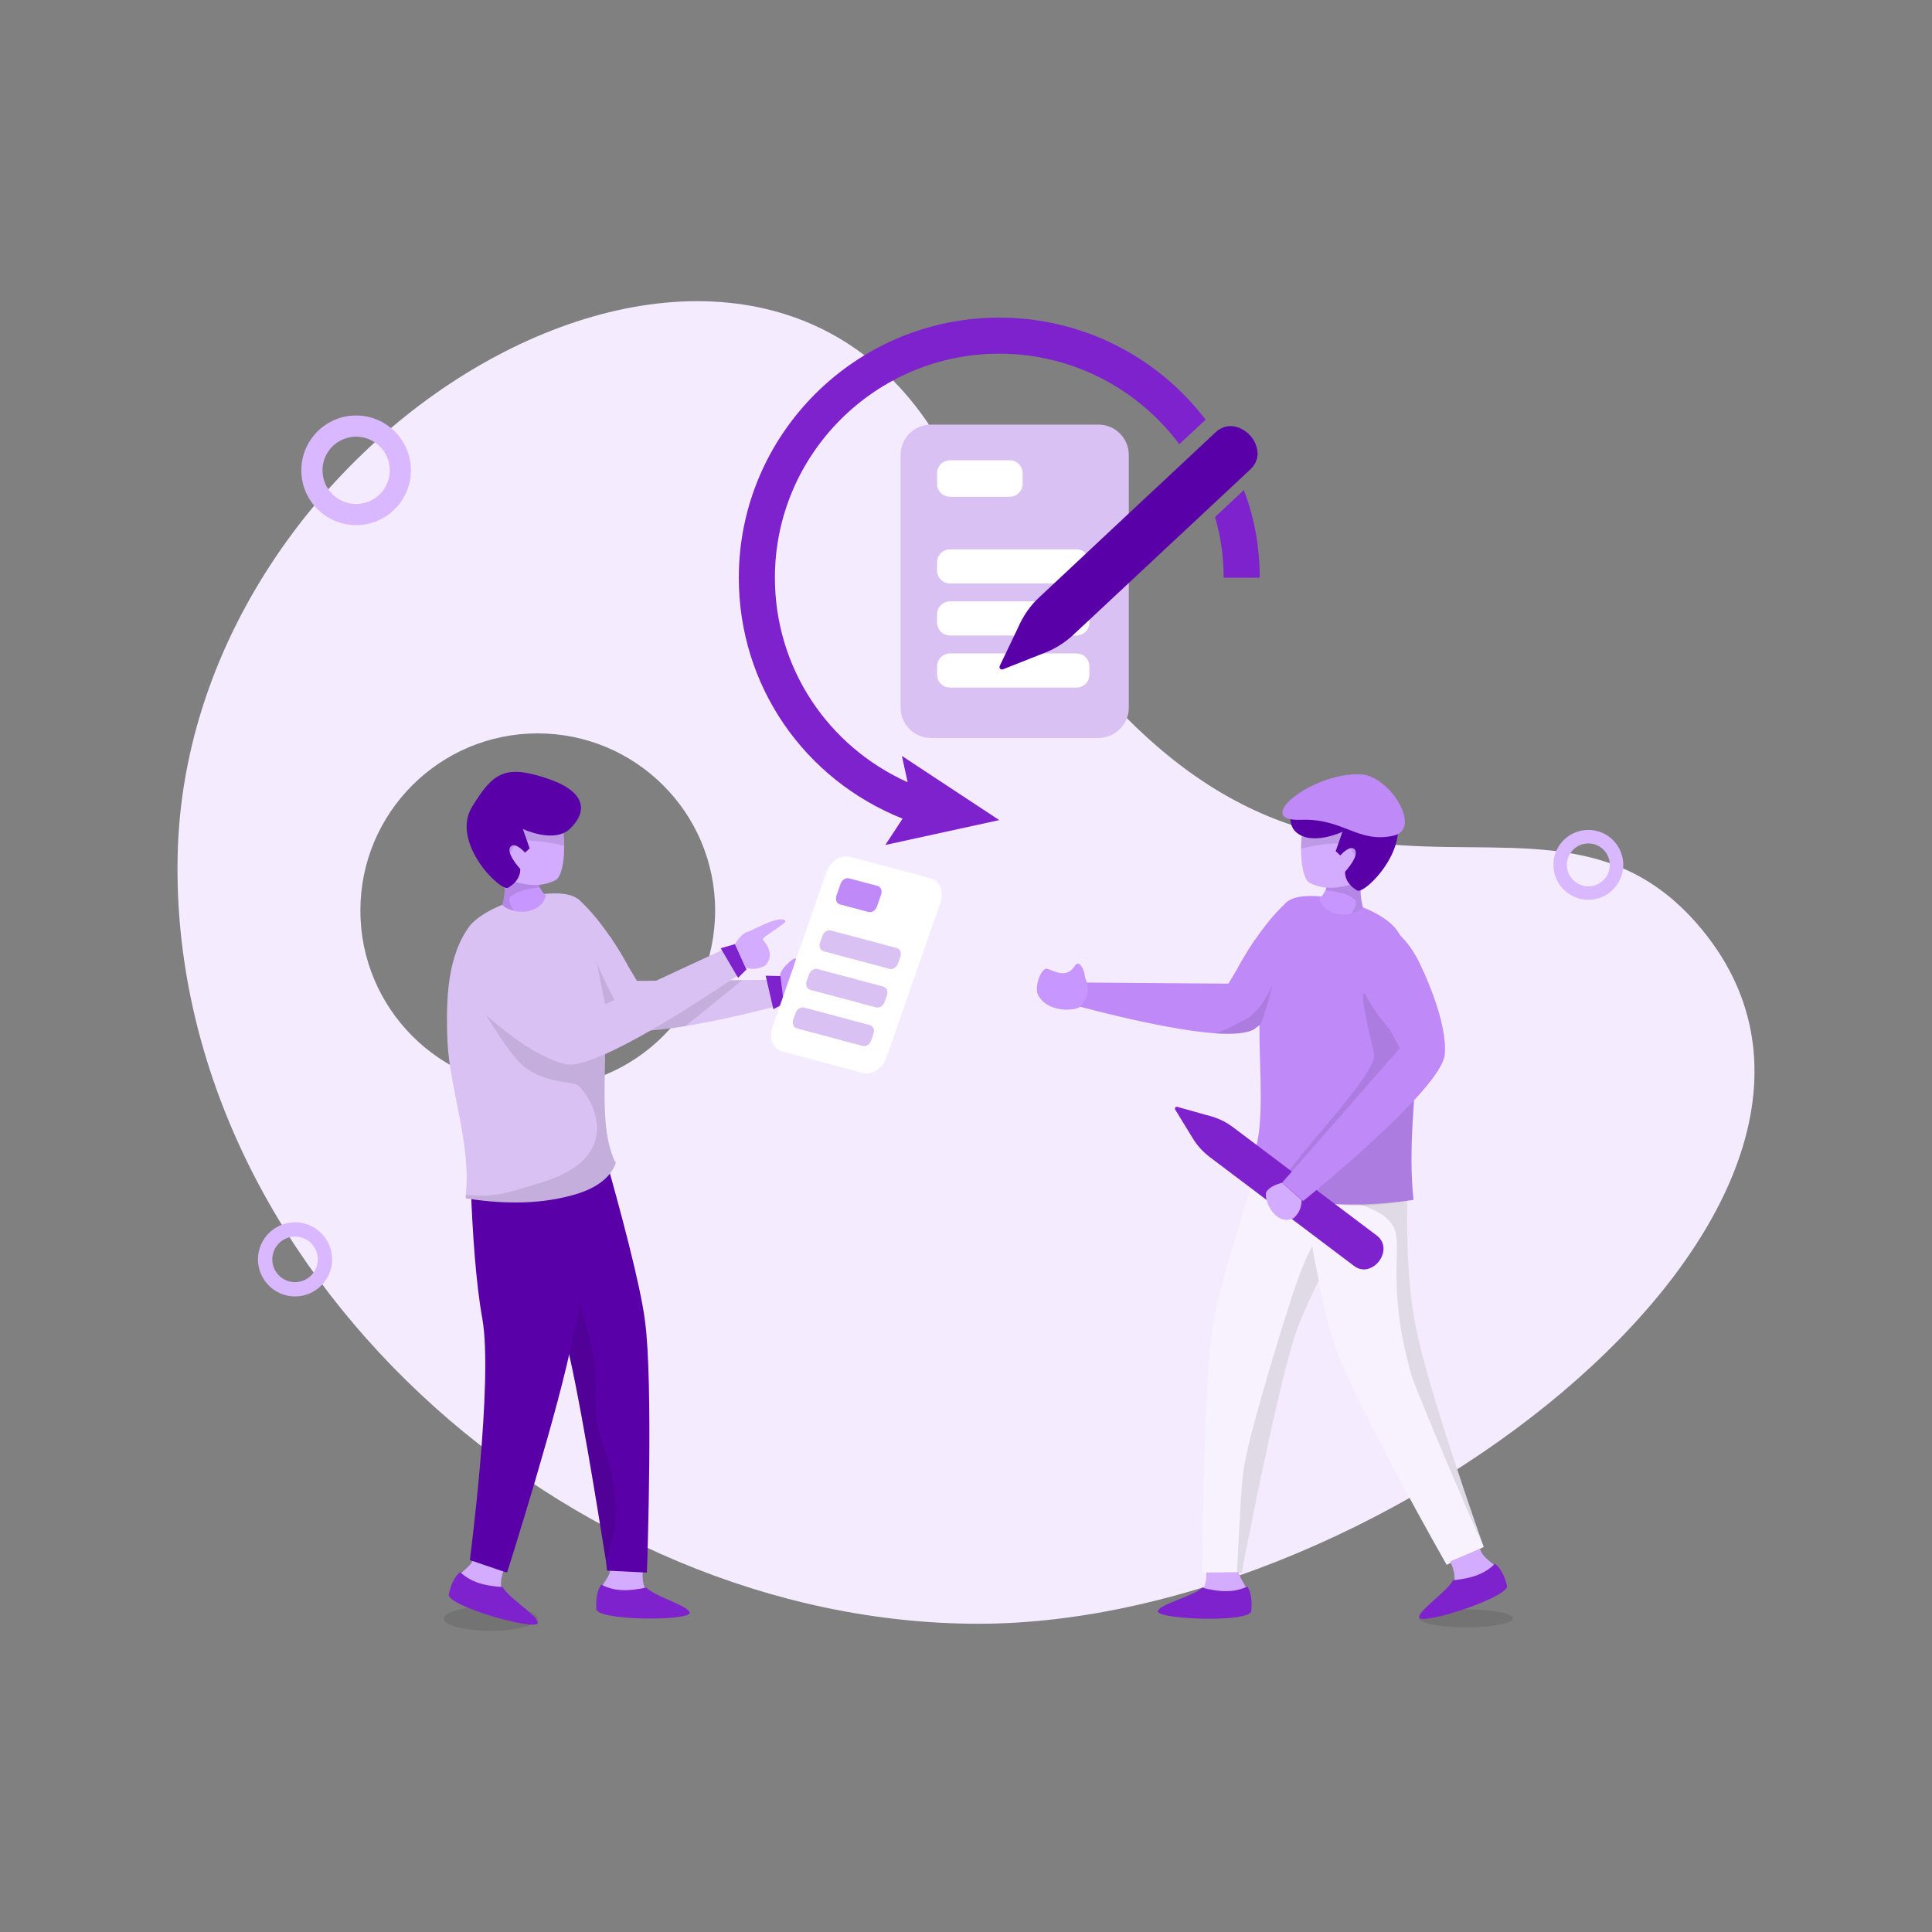 <svg xmlns="http://www.w3.org/2000/svg" enable-background="new 0 0 120 120" viewBox="0 0 120 120" id="FlatIllustrationRevisionService"><rect x="0" y="0" width="120" height="120" fill="#808080" stroke="none"/><path fill="#f5ebff" d="M105.741,57.774c-11.097-13.556-27.111,8.892-46.733-29.179   C47.29,5.848,11.608,25.861,11.034,53.133c-0.551,25.572,24.171,47.721,49.743,47.721S119.526,74.592,105.741,57.774z    M33.39,67.585c-6.066,0-11.006-4.94-11.006-11.028s4.94-11.005,11.006-11.005c6.088,0,11.028,4.917,11.028,11.005   S39.478,67.585,33.39,67.585z" class="colorebf1ff svgShape"></path><path fill="#dab8ff" d="M22.119 32.617c-1.877 0-3.404-1.527-3.404-3.405 0-1.877 1.527-3.405 3.404-3.405 1.877 0 3.404 1.527 3.404 3.405C25.523 31.09 23.996 32.617 22.119 32.617zM22.119 27.123c-1.152 0-2.089.937-2.089 2.09 0 1.152.937 2.09 2.089 2.09 1.152 0 2.09-.937 2.09-2.09C24.208 28.06 23.271 27.123 22.119 27.123zM98.654 55.888c-1.197 0-2.17-.974-2.17-2.17 0-1.197.973-2.17 2.17-2.17 1.197 0 2.171.974 2.171 2.17C100.824 54.915 99.851 55.888 98.654 55.888zM98.654 52.386c-.734 0-1.332.598-1.332 1.332 0 .735.598 1.332 1.332 1.332.735 0 1.332-.597 1.332-1.332C99.986 52.983 99.388 52.386 98.654 52.386zM18.325 80.524c-1.27 0-2.303-1.033-2.303-2.303 0-1.27 1.033-2.303 2.303-2.303s2.303 1.033 2.303 2.303C20.628 79.491 19.595 80.524 18.325 80.524zM18.325 76.808c-.779 0-1.413.634-1.413 1.414 0 .78.634 1.414 1.413 1.414.78 0 1.414-.634 1.414-1.414C19.739 77.442 19.105 76.808 18.325 76.808z" class="colorb8d0ff svgShape"></path><path fill="#d9c1f3" d="M68.227,45.837H57.822c-1.041,0-1.885-0.844-1.885-1.885V28.258c0-1.041,0.844-1.885,1.885-1.885      h10.405c1.041,0,1.885,0.844,1.885,1.885v15.694C70.112,44.993,69.268,45.837,68.227,45.837z" class="colord9e3ff svgShape"></path><path fill="#ffffff" d="M62.716 30.855h-3.712c-.442 0-.801-.359-.801-.801V29.39c0-.442.359-.801.801-.801h3.712c.442 0 .801.359.801.801v.664C63.517 30.496 63.158 30.855 62.716 30.855zM66.862 36.24h-7.857c-.442 0-.801-.359-.801-.801v-.517c0-.443.359-.801.801-.801h7.857c.443 0 .801.359.801.801v.517C67.663 35.881 67.304 36.24 66.862 36.24zM66.862 39.473h-7.857c-.442 0-.801-.359-.801-.801v-.517c0-.443.359-.801.801-.801h7.857c.443 0 .801.359.801.801v.517C67.663 39.114 67.304 39.473 66.862 39.473zM66.862 42.706h-7.857c-.442 0-.801-.359-.801-.801v-.517c0-.442.359-.801.801-.801h7.857c.443 0 .801.359.801.801v.517C67.663 42.347 67.304 42.706 66.862 42.706z" class="colorffffff svgShape"></path><path fill="#5a00a8" d="M77.671,29.146l-3.965,3.705l-0.461,0.43l-6.548,6.12c-0.518,0.487-1.116,0.872-1.76,1.127      l-2.647,1.047c-0.13,0.046-0.251-0.084-0.198-0.206l1.09-2.277c0.004-0.011,0.004-0.011,0.004-0.011l0.133-0.286      c0.042-0.088,0.088-0.187,0.145-0.282c0.274-0.518,0.636-0.994,1.078-1.405l6.886-6.451l0.274-0.251l3.801-3.557      c0.827-0.765,1.92-0.274,2.388,0.53c0.11,0.202,0.179,0.415,0.209,0.628C78.151,28.392,78.025,28.807,77.671,29.146z" class="color002ca8 svgShape"></path><path fill="#7e22ce" d="M74.883 26.068l-1.636 1.524c-2.532-3.406-6.609-5.624-11.18-5.624-7.685 0-13.936 6.251-13.936 13.914 0 5.579 3.271 10.463 8.245 12.704l-.359-1.636 6.049 3.988-7.08 1.546 1.075-1.635c-6.117-2.442-10.172-8.268-10.172-14.967 0-8.895 7.259-16.154 16.177-16.154C67.288 19.727 71.948 22.214 74.883 26.068zM78.244 35.882h-2.241c0-1.299-.179-2.577-.538-3.764l.045-.045 1.748-1.636C77.908 32.14 78.244 33.977 78.244 35.882z" class="color1262d8 svgShape"></path><ellipse cx="91.065" cy="100.516" opacity=".1" rx="2.918" ry=".558" fill="#000000" class="color000000 svgShape"></ellipse><path fill="#d3abff" d="M76.922,97.351c-0.069,0.863,0.964,1.362,0.441,2.099l-3.532,0.163      c0.751-0.385,1.205-1.123,1.078-2.157L76.922,97.351z" class="colorffd0ab svgShape"></path><path fill="#7e22ce" d="M71.911,100.077c0.097-0.446,2.165-0.899,2.759-1.461c1.071,0.267,1.95,0.331,2.801-0.075      c0.239,0.35,0.307,0.913,0.249,1.493C77.83,100.804,71.901,100.606,71.911,100.077z" class="color1262d8 svgShape"></path><path fill="#f8f2ff" d="M74.679,97.678l2.451-0.03c0,0,2.085-11.003,3.289-14.707c1.144-3.523,6.339-12.233,6.339-12.233     l-7.165-2.749c0,0-3.606,10.514-4.221,14.156C74.723,85.955,74.679,97.678,74.679,97.678z" class="colorf2f7ff svgShape"></path><path d="M85.048,73.677c-1.616,2.845-3.911,7.079-4.622,9.277c-1.196,3.685-3.297,14.707-3.297,14.707     H76.87c-0.032-0.032-0.032-0.097-0.032-0.162c0.065-1.228,0.129-2.456,0.194-3.685c0.065-0.938,0.097-1.875,0.259-2.812     c0.129-0.744,0.323-1.519,0.517-2.263c0.744-2.78,1.584-5.56,2.457-8.275c0.453-1.325,0.905-2.65,1.681-3.782     C82.753,75.455,83.917,74.549,85.048,73.677z" opacity=".1" fill="#000000" class="color000000 svgShape"></path><path fill="#f8f2ff" d="M89.854,97.194l2.303-1.108c0,0-3.711-10.424-4.342-14.268c-0.659-4.014-0.343-9.632-0.343-9.632     l-7.351-3.497c0,0,1.548,11.22,2.73,14.718C84.097,87.096,89.854,97.194,89.854,97.194z" class="colorf2f7ff svgShape"></path><path fill="#d3abff" d="M91.927,96.197c0.23,0.834,1.371,0.952,1.131,1.822l-3.264,1.359      c0.575-0.619,0.75-1.467,0.277-2.396L91.927,96.197z" class="colorffd0ab svgShape"></path><path fill="#7e22ce" d="M88.148,100.47c-0.061-0.452,1.728-1.585,2.095-2.315c1.098-0.115,1.946-0.355,2.607-1.027      c0.344,0.247,0.6,0.753,0.743,1.318C93.96,99.133,88.319,100.971,88.148,100.47z" class="color1262d8 svgShape"></path><path d="M92.095,95.883c-0.162-0.097-4.202-9.665-4.428-10.473c-0.226-0.808-0.42-1.616-0.582-2.424     c-0.162-0.873-0.258-1.778-0.323-2.683c-0.032-0.776-0.032-1.584,0-2.392c0-0.549,0.032-1.164-0.194-1.681     c-0.388-0.744-1.228-1.099-2.004-1.39c-1.099-0.356-2.198-0.614-3.297-0.84c-0.259-0.485,0-1.099,0.453-1.422     c0.42-0.323,1.002-0.388,1.519-0.452c0.679-0.065,1.358-0.129,2.004,0c0.808,0.194,1.519,0.614,2.198,1.067     c-0.065,1.81-0.129,5.657,0.388,8.63C88.377,85.345,91.577,94.428,92.095,95.883z" opacity=".1" fill="#000000" class="color000000 svgShape"></path><path fill="#bf8af8" d="M80.502,59.476c0,0-0.27,0.926-0.733,2.007c-0.386,0.733-0.849,1.505-1.428,2.045v0.039      c-0.116,0.116-0.27,0.231-0.425,0.347c-0.424,0.27-1.312,0.347-2.431,0.27c-3.589-0.27-9.416-1.93-9.416-1.93l0.309-1.235      l9.918,0.077l0.579-0.965c0.347-0.617,0.695-1.196,1.08-1.775L80.502,59.476z" class="color8aa4f8 svgShape"></path><path fill="#bf8af8" d="M76.88,60.12c1.043,0.808,1.912,1.396,3.137,1.382c0.977-1.628,1.937-3.022,1.958-4.759      l-2.025-0.726C78.836,56.991,77.717,58.597,76.88,60.12z" class="color8aa4f8 svgShape"></path><path fill="#bf8af8" d="M88.066,64.878c-0.154,3.049-0.617,6.483-0.27,9.647c-2.045,0.309-5.171,0.502-7.448-0.116     c-1.312-0.348-2.354-0.965-2.74-2.007c1.814-3.55-0.849-10.882,2.161-16.208c0.887-1.273,5.595-0.116,6.907,1.466     C88.027,59.476,88.182,62.023,88.066,64.878z" class="color8aa4f8 svgShape"></path><path d="M87.796,74.526c-2.045,0.309-5.821,1.029-8.06-1.183c0.154-0.965,5.953-6.719,5.606-7.915     c-0.038-0.193-0.882-3.517-0.651-3.71c0.231-0.231,2.989,2.853,3.143,3.007c0.077,0.077,0.155,0.116,0.231,0.154     C87.912,67.927,87.449,71.362,87.796,74.526z" opacity=".1" fill="#000000" class="color000000 svgShape"></path><path fill="#7e22ce" d="M84.107,78.634l-3.233-2.44l-0.376-0.284l-5.34-4.03c-0.425-0.318-0.784-0.709-1.055-1.149      l-1.109-1.812c-0.05-0.089,0.029-0.196,0.126-0.172l1.814,0.509c0.009,0.001,0.009,0.001,0.009,0.001l0.227,0.061      c0.07,0.02,0.148,0.04,0.226,0.07c0.416,0.135,0.813,0.34,1.172,0.612l5.627,4.236l0.22,0.169l3.103,2.339      c0.669,0.51,0.448,1.376-0.083,1.824c-0.134,0.107-0.282,0.185-0.435,0.235C84.723,78.89,84.401,78.851,84.107,78.634z" class="color1262d8 svgShape"></path><path fill="#c896ff" d="M84.66,56.384c-0.194,0.194-0.452,0.291-0.711,0.355c-0.905,0.259-1.972-0.259-1.972-0.97      c0.162-0.129,0.259-0.291,0.356-0.485c0.194-0.517,0.226-1.228,0.291-1.972l1.907,0.776      C84.531,55.188,84.434,55.543,84.66,56.384z" class="colorffc496 svgShape"></path><path d="M84.175,56.287c0.032-0.097,0.064-0.194,0.032-0.291c0-0.065-0.065-0.162-0.162-0.194      c-0.323-0.259-0.743-0.355-1.131-0.42l-0.582-0.097c0.194-0.517,0.226-1.228,0.291-1.972l1.907,0.776      c0,1.099-0.097,1.455,0.129,2.295c-0.194,0.194-0.452,0.291-0.711,0.355C84.046,56.578,84.143,56.384,84.175,56.287z" opacity=".1" fill="#000000" class="color000000 svgShape"></path><path fill="#d3abff" d="M84.854,54.735c-0.065,0-0.097,0.032-0.162,0.032c-1.357,0.291-2.166,0.646-3.362,0.065      c-0.356-0.259-0.517-1.099-0.517-2.101c0-1.357,0.323-2.974,0.84-3.717l4.331,0.032C86.309,50.921,85.856,53.087,84.854,54.735z      " class="colorffd0ab svgShape"></path><path d="M84.854,54.735c-0.065,0-0.097,0.032-0.162,0.032c-0.162-0.259-0.194-0.614-0.258-0.905      c-0.097-0.355-0.259-0.711-0.452-1.002c-0.097-0.161-0.226-0.355-0.42-0.42c-0.129-0.065-0.291-0.065-0.42-0.065      c-0.776,0.032-1.519,0.129-2.263,0.323c-0.032,0-0.065,0-0.065,0.032c0-1.357,0.323-2.974,0.84-3.717l4.331,0.032      C86.309,50.921,85.856,53.087,84.854,54.735z" opacity=".1" fill="#000000" class="color000000 svgShape"></path><path fill="#5a00a8" d="M83.385,51.662c0,0-1.926,0.919-2.911,0c-0.985-0.919,0.334-3.914,2.606-2.404      c3.262,2.167,1.754-2.025,3.454,1.021c1.27,2.276-1.77,5.307-2.239,5.03c-0.838-0.496-0.748-1.167-0.748-1.167      s0.933-1.008,0.593-1.386c-0.287-0.32-0.891,0.377-0.891,0.377l-0.287-0.267L83.385,51.662z" class="color002ca8 svgShape"></path><path fill="#c896ff" d="M64.897,60.188c0.227-0.182,1.226,0.809,1.863-0.199c0.289-0.457,0.615,0.319,0.633,0.72     c0.391,0.867,0.06,1.408-0.326,1.845c-0.452,0.272-2.009,0.291-2.56-0.698C64.251,61.495,64.493,60.484,64.897,60.188z" class="colorffc496 svgShape"></path><path fill="#d3abff" d="M80.85,74.535c-0.015,0.6-0.264,0.895-0.483,1.112c-1.062,0.576-1.909-1.036-1.717-1.606      c0.151-0.266,0.508-0.446,0.98-0.576L80.85,74.535z" class="colorffd0ab svgShape"></path><path fill="#bf8af8" d="M88.429,60.38c0,0,1.489,3.117,1.309,5.121c-0.195,2.18-8.795,9.093-8.795,9.093l-1.313-1.13       l7.314-8.358l-1.47-2.768L88.429,60.38z" class="color8aa4f8 svgShape"></path><path fill="#bf8af8" d="M86.327 63.944c1.283-.308 2.096-.618 2.852-1.582-.659-1.78-1.145-3.401-2.487-4.505-1.356-.312-2.29.21-2.803 1.565C84.483 61.355 85.008 62.406 86.327 63.944zM80.793 50.919c2.665-.104 3.557 1.492 5.78.981 1.775-.408-.243-3.756-2.106-3.809C81.412 48.005 77.754 51.037 80.793 50.919z" class="color8aa4f8 svgShape"></path><path d="M79.036,61.174c0,0.039-0.039,0.116-0.039,0.154c-0.193,0.772-0.386,1.466-0.656,2.2v0.039     c-0.116,0.116-0.27,0.231-0.425,0.347c-0.424,0.27-1.312,0.347-2.431,0.27c0.386-0.116,0.772-0.309,1.158-0.502     c0.386-0.193,0.733-0.347,1.08-0.617c0.54-0.424,0.926-1.081,1.235-1.737C78.997,61.29,78.997,61.213,79.036,61.174z" opacity=".1" fill="#000000" class="color000000 svgShape"></path><g fill="#000000" class="color000000 svgShape"><path d="M27.571,100.532c0,0.42,1.305,0.761,2.915,0.761c1.61,0,2.915-0.341,2.915-0.761     c0-0.42-1.305-0.761-2.915-0.761C28.876,99.771,27.571,100.112,27.571,100.532z" opacity=".1" fill="#000000" class="color000000 svgShape"></path><path fill="#d3abff" d="M37.941,97.256c0.035,0.865-1.015,1.324-0.522,2.08l3.523,0.299      c-0.736-0.414-1.161-1.168-0.994-2.197L37.941,97.256z" class="colorffd0ab svgShape"></path><path fill="#7e22ce" d="M42.843,100.173c-0.08-0.449-2.129-0.982-2.701-1.566c-1.081,0.226-1.962,0.256-2.796-0.183      c-0.253,0.341-0.342,0.9-0.306,1.482C36.9,100.672,42.833,100.703,42.843,100.173z" class="color1262d8 svgShape"></path><path fill="#5a00a8" d="M40.181,97.632c0,0.039,0,0.039,0,0.039h-0.116l-2.354-0.116c0,0-0.039-0.232-0.077-0.618     c-0.386-2.393-1.737-10.998-2.624-14.201c-0.308-1.158-1.042-2.856-1.929-4.67c-1.698-3.743-3.936-7.795-3.936-7.795l7.255-2.47     c0,0,0.502,1.621,1.119,3.782c0.965,3.396,2.277,8.258,2.547,10.496C40.567,85.785,40.219,96.783,40.181,97.632z" class="color002ca8 svgShape"></path><path d="M38.174,95.008c-0.039,0.309-0.27,1.235-0.54,1.929c-0.386-2.393-1.737-10.998-2.624-14.201     c-0.308-1.158-1.042-2.856-1.929-4.67c1.312,0.811,1.62-0.81,2.276,0.618c0.424,0.849,1.352,4.746,1.545,5.711     c0.231,1.428-0.077,2.933,0.27,4.322c0.116,0.618,0.347,1.158,0.54,1.737C38.213,91.921,38.329,93.464,38.174,95.008z" opacity=".1" fill="#000000" class="color000000 svgShape"></path><path fill="#d3abff" d="M29.466,96.68c-0.199,0.842-1.335,1.001-1.064,1.862l3.312,1.238      c-0.597-0.597-0.803-1.438-0.365-2.384L29.466,96.68z" class="colorffd0ab svgShape"></path><path fill="#7e22ce" d="M33.4,100.812c0.044-0.454-1.785-1.52-2.178-2.237c-1.101-0.074-1.958-0.283-2.643-0.93      c-0.335,0.26-0.572,0.774-0.695,1.345C27.543,99.689,33.247,101.319,33.4,100.812z" class="color1262d8 svgShape"></path><path fill="#5a00a8" d="M35.627,82.659c0,0.116-0.039,0.193-0.039,0.309c-0.733,4.129-4.09,14.703-4.09,14.703     l-0.27-0.077l-2.045-0.695c0,0,1.466-11.176,0.772-15.011c-0.81-4.476-0.81-12.734-0.81-12.734l4.737-0.494     C33.881,68.66,37.522,77.031,35.627,82.659z" class="color002ca8 svgShape"></path><path fill="#d9c1f3" d="M35.356,59.303c0,0,0.27,0.926,0.733,2.007c0.386,0.733,0.849,1.505,1.428,2.045v0.039      c0.116,0.116,0.27,0.231,0.425,0.347c0.424,0.27,1.312,0.347,2.431,0.27c3.589-0.27,9.416-1.93,9.416-1.93l-0.309-1.235      l-9.918,0.077l-0.579-0.965c-0.347-0.617-0.695-1.196-1.08-1.775L35.356,59.303z" class="colord9e3ff svgShape"></path><path fill="#d9c1f3" d="M38.978,59.946c-1.043,0.808-1.912,1.396-3.137,1.382c-0.977-1.628-1.936-3.022-1.958-4.759      l2.025-0.726C37.023,56.817,38.142,58.424,38.978,59.946z" class="colord9e3ff svgShape"></path><path fill="#c896ff" d="M50.961,60.015c-0.227-0.182-2.047,1.096-1.547-0.339c0.178-0.511-0.931,0.459-0.949,0.86     c-0.391,0.867-0.06,1.408,0.326,1.845c0.452,0.272,2.009,0.291,2.56-0.698C51.607,61.321,51.365,60.311,50.961,60.015z" class="colorffc496 svgShape"></path><polygon fill="#7e22ce" points="48.477 60.625 47.557 60.603 48.034 62.681 48.685 62.345" class="color1262d8 svgShape"></polygon><path fill="#d9c1f3" d="M38.251,72.24c-0.386,1.042-1.428,1.66-2.74,2.007c-2.277,0.618-4.538,0.495-6.583,0.186V74.24     c0.347-3.126-0.98-6.553-1.135-9.525c-0.116-2.856,0.039-5.403,1.389-7.216c1.312-1.582,6.02-2.74,6.907-1.466     c1.582,2.778,1.582,6.097,1.505,9.107C37.557,67.956,37.364,70.542,38.251,72.24z" class="colord9e3ff svgShape"></path><path fill="#c896ff" d="M31.198,56.21c0.194,0.194,0.452,0.291,0.711,0.355c0.905,0.259,1.972-0.259,1.972-0.97      c-0.162-0.129-0.258-0.291-0.355-0.485c-0.194-0.517-0.226-1.228-0.291-1.972l-1.907,0.776      C31.327,55.014,31.424,55.37,31.198,56.21z" class="colorffc496 svgShape"></path><path d="M31.683,56.113c-0.032-0.097-0.065-0.194-0.032-0.291c0-0.065,0.065-0.161,0.162-0.194      c0.323-0.259,0.743-0.355,1.131-0.42l0.582-0.097c-0.194-0.517-0.226-1.228-0.291-1.972l-1.907,0.776      c0,1.099,0.097,1.455-0.129,2.295c0.194,0.194,0.452,0.291,0.711,0.355C31.812,56.404,31.715,56.21,31.683,56.113z" opacity=".1" fill="#000000" class="color000000 svgShape"></path><path fill="#d3abff" d="M31.004,54.562c0.064,0,0.097,0.032,0.161,0.032c1.358,0.291,2.166,0.646,3.362,0.065      c0.355-0.259,0.517-1.099,0.517-2.101c0-1.357-0.323-2.974-0.84-3.717l-4.257,0.615C29.625,51.33,30.002,52.913,31.004,54.562z" class="colorffd0ab svgShape"></path><path d="M31.004,54.562c0.064,0,0.097,0.032,0.161,0.032c0.162-0.259,0.194-0.614,0.259-0.905      c0.097-0.355,0.259-0.711,0.452-1.002c0.097-0.162,0.226-0.356,0.42-0.42c0.129-0.065,0.291-0.065,0.42-0.065      c0.776,0.032,1.519,0.129,2.263,0.323c0.032,0,0.065,0,0.065,0.032c0-1.357-0.323-2.974-0.84-3.717l-4.257,0.615      C29.625,51.33,30.002,52.913,31.004,54.562z" opacity=".1" fill="#000000" class="color000000 svgShape"></path><path fill="#5a00a8" d="M32.474,51.489c0,0,1.926,0.919,2.911,0c0.985-0.919,1.243-2.231-1.338-3.116      c-2.696-0.924-3.428-0.372-4.722,1.734c-1.365,2.221,1.77,5.307,2.239,5.03c0.838-0.496,0.748-1.167,0.748-1.167      s-0.933-1.008-0.593-1.386c0.287-0.32,0.891,0.376,0.891,0.376l0.287-0.267L32.474,51.489z" class="color002ca8 svgShape"></path><path d="M37.942,63.74c0.884,0.73,4.631-0.008,4.631-0.008l3.534-2.86l-0.905,0.024     c0,0-5.759,2.487-5.987,2.613c-0.357,0.196-2.127-3.435-2.156-3.82C37.059,59.688,37.787,63.625,37.942,63.74z" opacity=".1" fill="#000000" class="color000000 svgShape"></path><path fill="#ffffff" d="M53.588,66.643l-5-1.334c-0.575-0.153-0.848-0.83-0.61-1.512l3.352-9.62      c0.237-0.681,0.896-1.11,1.47-0.956l5,1.334c0.575,0.153,0.848,0.83,0.61,1.511l-3.352,9.62      C54.82,66.368,54.162,66.796,53.588,66.643z" class="colorffffff svgShape"></path><path fill="#bf8af8" d="M53.944,56.647l-1.773-0.473c-0.206-0.055-0.304-0.298-0.219-0.542l0.256-0.735       c0.085-0.244,0.321-0.398,0.527-0.343l1.773,0.473c0.206,0.055,0.304,0.298,0.219,0.542l-0.256,0.735       C54.386,56.548,54.15,56.702,53.944,56.647z" class="color8aa4f8 svgShape"></path><path fill="#d9c1f3" d="M55.253 60.178l-4.097-1.093c-.206-.055-.304-.298-.219-.542l.142-.407c.085-.244.321-.398.527-.343l4.097 1.093c.206.055.304.298.219.542l-.142.407C55.695 60.08 55.459 60.233 55.253 60.178zM54.419 62.572l-4.097-1.093c-.206-.055-.304-.298-.219-.542l.142-.407c.085-.244.321-.398.527-.343l4.097 1.093c.206.055.304.298.219.542l-.142.407C54.861 62.473 54.625 62.627 54.419 62.572zM53.585 64.965l-4.097-1.093c-.206-.055-.304-.298-.219-.542l.142-.407c.085-.244.321-.398.527-.343l4.097 1.093c.206.055.304.298.219.542l-.142.407C54.027 64.867 53.791 65.02 53.585 64.965z" class="colord9e3ff svgShape"></path><path d="M38.251,72.24c-0.386,1.042-1.428,1.66-2.74,2.007c-2.277,0.618-4.538,0.495-6.583,0.186V74.24     c0.116-0.038,0.232,0,0.347,0c1.737,0.116,2.582-0.269,4.268-0.765c5.435-1.598,3.213-5.326,2.364-6.059     c-0.347-0.27-2.024-0.099-3.368-1.174c-0.946-0.756-2.732-3.782-3.31-4.862c0.656,0.54,3.195,3.104,3.967,3.49     c0.772,0.386,1.621,0.617,2.508,0.54c0.656-0.039,1.312-0.27,1.891-0.27C37.557,67.956,37.364,70.542,38.251,72.24z" opacity=".1" fill="#000000" class="color000000 svgShape"></path><g fill="#000000" class="color000000 svgShape"><path fill="#d3abff" d="M46.333,60.113c0.58,0.154,0.933-0.002,1.203-0.151c0.496-0.5,0.258-1.139-0.146-1.58      c-0.145-0.158,1.497-1.03,1.392-1.183c-0.292-0.428-2.181,0.659-2.306,0.664c-0.298,0.07-0.57,0.362-0.828,0.778L46.333,60.113z      " class="colorffd0ab svgShape"></path><path fill="#d9c1f3" d="M30.619,63.411c0,0,2.573,2.304,4.547,2.695c2.147,0.425,11.197-5.887,11.197-5.887       l-0.715-1.578l-10.075,4.673l-2.243-2.188L30.619,63.411z" class="colord9e3ff svgShape"></path><path fill="#d9c1f3" d="M34.63,62.395c-0.655,1.145-1.182,1.839-2.32,2.293c-1.524-1.132-2.943-2.054-3.625-3.652       c0.081-1.389,0.845-2.139,2.289-2.251C32.664,59.898,33.524,60.697,34.63,62.395z" class="colord9e3ff svgShape"></path></g><polygon fill="#7e22ce" points="45.648 58.641 44.764 58.897 45.844 60.735 46.363 60.219" class="color1262d8 svgShape"></polygon></g></svg>